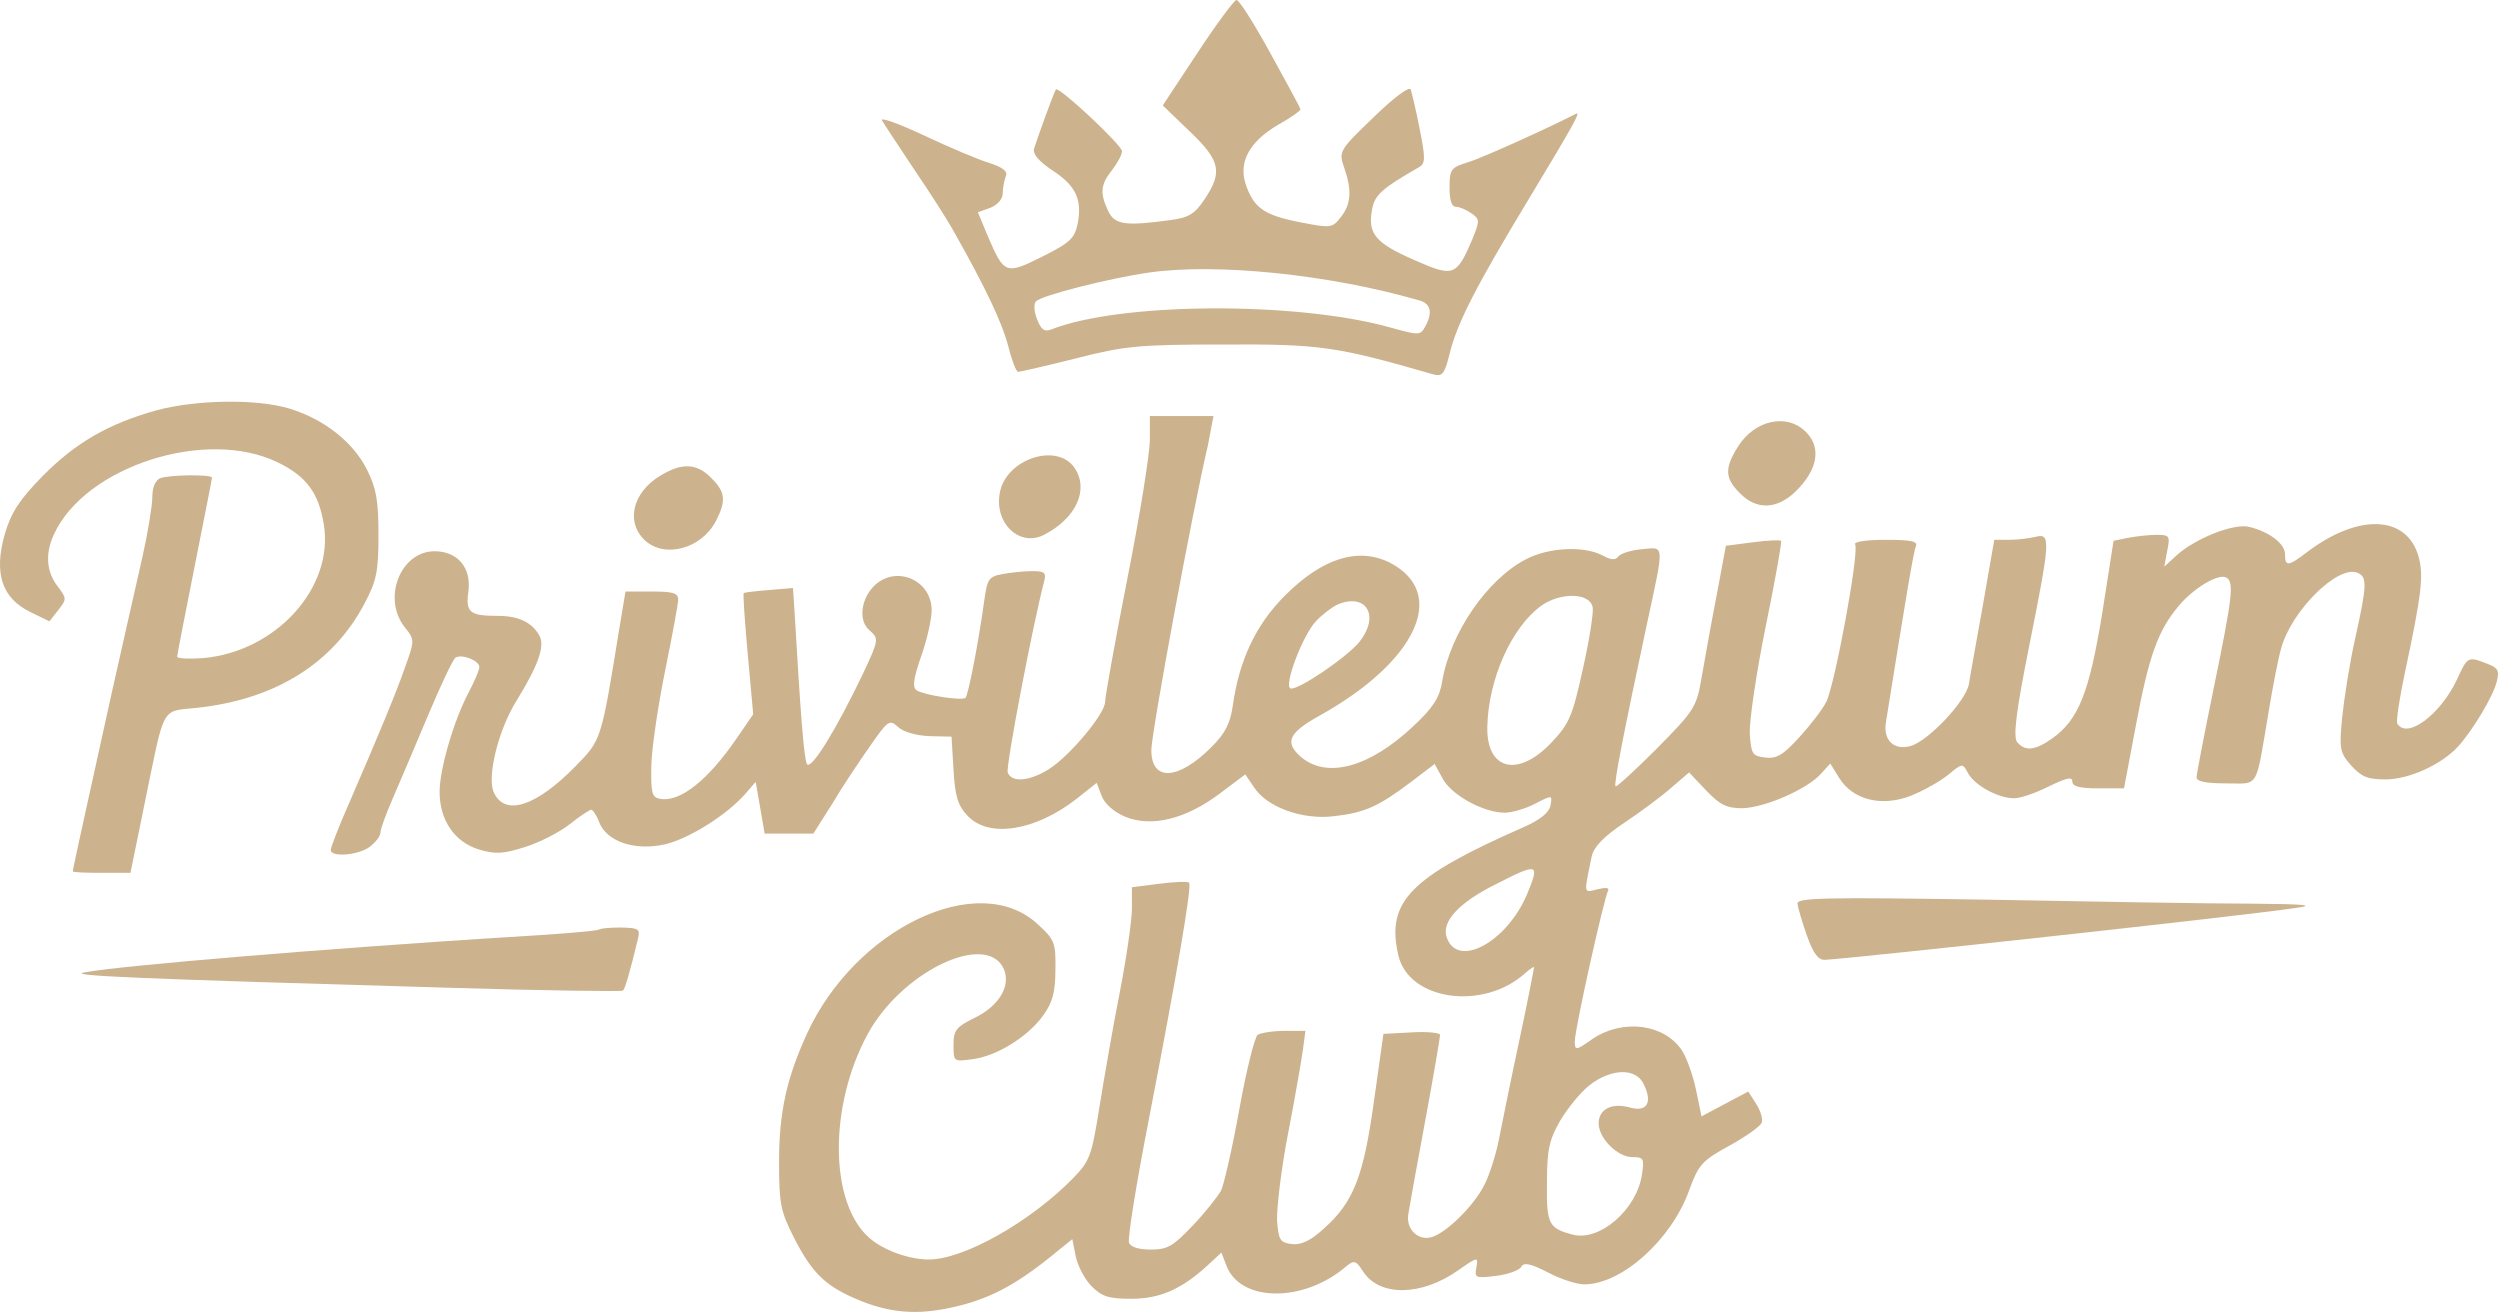 <?xml version="1.0" encoding="UTF-8"?> <svg xmlns="http://www.w3.org/2000/svg" width="503" height="264" viewBox="0 0 503 264" fill="none"><path d="M248.748 0.013C249.15 -0.284 252.249 4.615 255.548 10.613C258.847 16.611 261.645 21.709 261.648 22.013C261.648 22.313 259.648 23.713 257.148 25.113C251.348 28.513 249.148 32.614 250.648 37.113C252.248 41.813 254.348 43.313 261.548 44.713C267.748 45.913 268.048 45.913 269.748 43.713C271.848 41.113 272.048 38.313 270.448 33.713C269.349 30.513 269.348 30.313 276.348 23.613C280.447 19.614 283.547 17.314 283.848 18.013C284.048 18.713 284.948 22.313 285.648 26.013C286.848 31.913 286.748 32.913 285.548 33.613C278.048 37.913 276.548 39.213 276.048 42.213C275.148 47.013 276.748 48.914 284.548 52.314C292.448 55.813 293.048 55.613 296.248 48.113C297.748 44.413 297.748 44.113 296.048 42.913C295.048 42.213 293.649 41.614 292.948 41.613C292.048 41.613 291.648 40.213 291.648 37.713C291.648 34.013 291.949 33.713 295.448 32.613C298.449 31.713 312.448 25.313 317.048 22.913C318.148 22.313 316.848 24.713 307.248 40.613C297.148 57.313 293.148 65.013 291.648 71.213C290.648 75.313 290.148 75.814 288.348 75.314C268.948 69.714 265.648 69.214 246.248 69.314C228.948 69.314 226.248 69.614 216.448 72.113C210.448 73.613 205.248 74.814 204.848 74.814C204.448 74.813 203.548 72.413 202.848 69.613C201.648 65.013 198.448 58.113 191.648 46.113C190.648 44.313 187.148 38.813 183.948 34.113C180.749 29.314 177.849 24.913 177.448 24.213C177.048 23.513 180.948 24.914 186.048 27.314C191.148 29.713 197.048 32.214 199.148 32.814C201.847 33.714 202.848 34.513 202.348 35.513C202.048 36.313 201.748 37.913 201.748 38.913C201.748 40.013 200.748 41.214 199.248 41.814L196.748 42.713L198.748 47.513C202.048 55.213 202.348 55.313 209.748 51.613C215.348 48.813 216.248 47.913 216.848 44.913C217.748 40.113 216.448 37.313 211.648 34.213C208.948 32.413 207.748 30.913 208.048 29.913C208.648 28.013 212.048 18.513 212.448 18.013C212.953 17.218 225.748 29.213 225.748 30.413C225.748 31.113 224.848 32.813 223.748 34.213C221.448 37.113 221.248 38.813 222.948 42.413C224.248 45.213 226.348 45.514 235.248 44.314C239.148 43.814 240.348 43.113 242.348 40.113C246.048 34.613 245.548 32.313 239.348 26.413L233.948 21.213L240.948 10.613C244.748 4.813 248.348 0.013 248.748 0.013ZM285.448 60.413C267.448 55.213 244.848 52.914 231.348 54.814C223.448 55.914 209.649 59.413 208.448 60.613C207.949 61.113 208.048 62.713 208.648 64.213C209.448 66.313 210.148 66.814 211.448 66.314C225.249 60.814 260.549 60.614 279.448 65.814C285.548 67.513 285.748 67.513 286.748 65.713C288.348 62.813 287.848 61.013 285.448 60.413Z" fill="#CCB28D"></path><path fill-rule="evenodd" clip-rule="evenodd" d="M143.148 96.213C145.948 99.013 146.148 100.713 144.048 104.813C141.148 110.413 133.748 112.413 129.748 108.713C125.848 105.013 127.248 99.113 132.848 95.713C137.248 93.013 140.248 93.213 143.148 96.213Z" fill="#CCB28D"></path><path fill-rule="evenodd" clip-rule="evenodd" d="M216.248 94.213C219.148 98.613 216.448 104.313 210.048 107.613C205.148 110.113 200.048 105.313 201.148 99.213C202.348 92.313 212.748 88.913 216.248 94.213Z" fill="#CCB28D"></path><path fill-rule="evenodd" clip-rule="evenodd" d="M363.548 87.113C366.448 90.213 365.648 94.513 361.448 98.713C357.648 102.513 353.448 102.713 350.048 99.213C347.048 96.213 346.948 94.213 349.648 89.913C353.048 84.413 359.748 83.013 363.548 87.113Z" fill="#CCB28D"></path><path fill-rule="evenodd" clip-rule="evenodd" d="M58.248 82.213C65.148 84.313 71.048 88.913 73.848 94.513C75.748 98.313 76.148 100.813 76.148 107.713C76.148 115.013 75.748 116.913 73.348 121.413C67.048 133.413 55.448 140.713 39.648 142.413C32.248 143.213 33.248 141.513 29.048 161.913L26.248 175.613H20.448C17.248 175.613 14.648 175.513 14.648 175.313C14.648 174.813 18.048 159.513 22.548 139.113C24.748 129.213 27.548 117.013 28.648 112.113C29.748 107.213 30.648 101.713 30.648 100.013C30.648 98.113 31.248 96.613 32.248 96.213C34.148 95.513 42.648 95.413 42.648 96.113C42.648 96.413 41.048 104.413 39.148 114.013C37.248 123.613 35.648 131.713 35.648 132.113C35.648 132.513 38.048 132.613 40.848 132.413C55.548 131.113 67.248 118.213 65.148 105.513C64.148 99.213 61.648 95.813 55.848 93.013C41.448 86.013 17.148 93.813 10.848 107.513C9.048 111.413 9.348 115.013 11.548 117.913C13.448 120.413 13.448 120.513 11.748 122.713L9.948 125.013L6.048 123.113C0.348 120.313 -1.252 115.313 0.948 107.513C2.248 103.113 3.848 100.613 8.548 95.813C15.148 89.113 21.848 85.213 31.648 82.513C39.648 80.413 51.648 80.213 58.248 82.213Z" fill="#CCB28D"></path><path d="M243.048 89.513C239.948 102.613 231.649 147.51 231.648 150.913C231.648 157.313 237.048 157.013 243.748 150.313C246.548 147.513 247.548 145.513 248.048 141.913C249.348 132.813 252.648 125.713 258.548 119.813C266.048 112.313 273.248 110.014 279.648 113.214C291.448 119.314 285.048 133.114 265.448 144.013C259.348 147.413 258.448 149.313 261.548 152.113C266.748 156.813 275.448 154.513 284.348 146.113C288.348 142.413 289.648 140.313 290.148 137.214C291.748 127.414 299.248 116.514 307.048 112.513C311.648 110.114 318.648 109.814 322.348 111.714C324.147 112.714 325.048 112.713 325.548 112.013C325.948 111.413 328.048 110.713 330.248 110.513C334.948 110.113 334.948 108.913 331.348 125.613C326.648 147.613 324.648 157.814 325.048 158.214C325.249 158.413 328.948 155.013 333.348 150.613C340.848 143.013 341.348 142.313 342.348 136.413C342.948 133.013 344.248 125.613 345.348 120.013L347.248 109.813L352.648 109.113C355.647 108.713 358.146 108.614 358.348 108.813C358.548 109.013 357.148 116.813 355.248 126.113C353.348 135.413 351.948 145.113 352.048 147.613C352.348 151.713 352.548 152.113 355.148 152.413C357.448 152.713 358.748 151.913 361.948 148.413C364.148 146.013 366.648 142.814 367.448 141.214C369.148 137.914 374.148 110.915 373.248 109.513C372.948 109.013 375.448 108.613 379.348 108.613C384.748 108.613 385.948 108.913 385.448 110.013C384.948 111.214 383.448 120.414 379.448 145.313C378.848 148.913 381.048 151.013 384.348 150.113C387.848 149.213 395.548 141.113 396.148 137.613C396.349 136.212 397.648 129.113 398.948 121.813L401.248 108.613H404.248C405.948 108.613 408.248 108.313 409.548 108.013C412.648 107.213 412.548 108.613 408.248 130.113C405.548 143.612 405.048 148.213 405.848 149.313C407.448 151.213 409.448 151.013 412.848 148.613C418.248 144.813 420.348 139.313 422.948 123.513L425.248 108.813L428.148 108.214C429.748 107.914 432.348 107.613 433.848 107.613C436.548 107.613 436.648 107.813 436.048 110.813L435.448 114.013L437.848 111.813C441.648 108.313 449.548 105.214 452.548 106.013C456.648 107.013 459.748 109.413 459.748 111.513C459.748 114.013 460.349 114.013 464.148 111.113C474.548 103.213 484.348 103.613 486.648 112.113C487.648 115.813 487.248 119.513 483.848 135.413C482.748 140.611 482.048 145.211 482.348 145.613C484.348 148.813 491.048 143.713 494.348 136.714C496.448 132.114 496.548 132.014 500.348 133.513C502.548 134.313 502.948 134.913 502.348 137.113C501.648 140.113 497.448 147.014 494.548 150.214C491.248 153.813 484.748 156.813 479.948 156.813C476.348 156.813 475.148 156.313 473.048 154.013C470.748 151.413 470.648 150.613 471.248 144.313C471.648 140.513 472.748 133.413 473.848 128.513C476.248 117.714 476.348 116.014 474.248 115.214C470.248 113.714 460.948 123.013 458.948 130.513C458.348 132.614 457.248 138.314 456.448 143.214C453.748 159.113 454.648 157.613 447.848 157.613C443.748 157.613 441.948 157.213 441.948 156.413C441.949 155.71 443.549 147.512 445.448 138.214C449.148 120.215 449.548 117.114 447.948 116.214C446.448 115.314 441.448 118.213 438.348 121.913C434.148 126.913 432.348 132.013 429.748 145.913L427.348 158.613H422.148C418.349 158.613 416.949 158.213 416.948 157.214C416.948 156.214 415.748 156.514 412.248 158.214C409.648 159.514 406.548 160.613 405.248 160.613C402.048 160.613 397.248 158.013 395.948 155.513C394.848 153.514 394.848 153.513 391.948 155.913C390.348 157.213 386.948 159.113 384.448 160.113C378.548 162.413 372.748 160.913 370.048 156.513L368.248 153.613L366.348 155.714C363.547 158.814 355.048 162.513 350.548 162.613C347.348 162.613 346.048 161.913 343.248 159.013L339.848 155.413L336.348 158.413C334.448 160.113 330.148 163.313 326.848 165.513C322.648 168.313 320.648 170.413 320.248 172.313C318.648 180.113 318.548 179.613 321.448 178.913C323.148 178.513 323.848 178.614 323.548 179.214C322.747 180.618 316.848 207.014 316.848 209.513C316.848 211.413 317.048 211.413 320.448 209.013C326.548 204.914 334.948 206.013 338.448 211.413C339.348 212.813 340.648 216.413 341.248 219.313L342.348 224.613L351.748 219.613L353.348 222.113C354.247 223.513 354.748 225.213 354.448 225.913C354.148 226.613 351.248 228.713 347.948 230.513C342.448 233.513 341.748 234.313 339.848 239.513C336.248 249.513 326.248 258.413 318.748 258.413C317.348 258.413 314.048 257.413 311.448 256.013C307.949 254.214 306.548 253.913 306.048 254.913C305.648 255.613 303.348 256.414 300.948 256.714C296.848 257.214 296.648 257.113 297.048 255.013C297.448 252.813 297.348 252.813 293.348 255.613C285.948 260.813 277.548 260.913 274.248 255.813C272.848 253.613 272.448 253.514 270.948 254.714C262.448 262.114 249.548 262.113 246.748 254.613L245.748 252.013L243.048 254.513C237.748 259.413 233.348 261.313 227.648 261.313C223.149 261.313 221.748 260.913 219.648 258.813C218.248 257.413 216.848 254.713 216.448 252.813L215.748 249.313L211.548 252.714C204.248 258.613 199.048 261.313 192.148 262.913C184.549 264.713 178.748 264.214 171.948 261.214C165.948 258.614 163.248 255.913 159.748 249.013C157.048 243.714 156.748 242.213 156.748 233.714C156.748 223.814 158.248 217.013 162.348 208.013C172.048 186.814 196.848 174.913 208.748 185.913C212.148 189.013 212.448 189.613 212.348 195.113C212.348 199.613 211.748 201.714 209.948 204.214C206.948 208.513 200.548 212.513 195.648 213.113C191.849 213.613 191.848 213.613 191.848 210.214C191.848 207.214 192.448 206.613 196.048 204.813C201.048 202.413 203.448 198.313 201.948 194.913C198.448 187.313 181.348 195.513 174.548 208.113C166.748 222.513 166.848 241.913 174.848 249.013C177.648 251.513 182.848 253.413 186.848 253.413C193.948 253.413 207.348 245.813 215.948 237.013C219.248 233.613 219.648 232.513 221.148 223.113C222.048 217.513 223.848 207.013 225.248 199.913C226.648 192.813 227.748 185.014 227.748 182.714V178.513L233.248 177.813C236.347 177.413 239.047 177.313 239.248 177.613C239.848 178.213 236.748 196.314 231.148 225.214C228.648 238.014 226.848 249.213 227.148 250.013C227.449 250.913 229.148 251.413 231.548 251.413C234.948 251.413 236.048 250.713 239.948 246.613C242.448 244.013 244.948 240.813 245.648 239.613C246.249 238.412 247.948 231.013 249.348 223.214C250.747 215.415 252.448 208.616 253.048 208.214C253.648 207.814 256.148 207.413 258.448 207.413H262.648L262.148 211.214C261.848 213.314 260.548 220.914 259.148 228.113C257.748 235.313 256.848 243.213 256.948 245.613C257.248 249.513 257.548 250.013 259.948 250.313C261.848 250.513 263.748 249.613 266.448 247.113C272.348 241.813 274.348 236.713 276.448 221.513L278.348 208.013L284.048 207.714C287.148 207.514 289.748 207.814 289.748 208.214C289.747 208.618 288.448 216.416 286.748 225.513C285.048 234.613 283.548 243.013 283.348 244.313C282.848 247.313 285.348 249.713 288.048 248.913C291.048 248.013 296.548 242.613 298.648 238.413C299.648 236.513 300.948 232.413 301.548 229.413C302.148 226.413 303.949 217.413 305.648 209.513C307.348 201.613 308.648 194.813 308.648 194.613C308.648 194.414 307.847 194.914 306.848 195.813C298.448 203.413 283.448 201.313 281.348 192.214C278.848 181.414 283.648 176.513 306.348 166.513C309.848 165.013 311.648 163.513 311.948 162.113C312.348 159.913 312.348 159.914 308.848 161.714C306.948 162.714 304.148 163.513 302.748 163.513C298.448 163.513 291.948 159.913 290.248 156.613L288.648 153.714L284.048 157.214C277.448 162.213 274.648 163.514 268.448 164.214C262.048 165.014 254.848 162.413 252.248 158.313L250.548 155.813L245.348 159.714C238.548 164.813 231.648 166.513 226.348 164.313C224.048 163.313 222.248 161.713 221.648 160.113L220.648 157.513L216.748 160.613C208.348 167.213 198.948 168.713 194.648 164.113C192.748 162.113 192.148 160.213 191.848 154.913L191.448 148.214L187.048 148.113C184.448 148.013 181.848 147.313 180.748 146.313C178.948 144.713 178.748 144.813 175.048 150.113C172.948 153.113 169.448 158.314 167.448 161.714L163.648 167.714H153.848L152.948 162.513L152.048 157.313L150.048 159.613C146.348 163.913 138.548 168.813 133.648 169.913C127.648 171.213 122.048 169.313 120.548 165.413C120.048 164.013 119.248 162.913 118.948 162.913C118.648 162.913 116.648 164.213 114.648 165.813C112.649 167.413 108.548 169.513 105.648 170.413C101.248 171.813 99.748 171.913 96.348 170.913C91.448 169.413 88.448 165.013 88.448 159.313C88.448 154.713 91.348 144.814 94.348 139.214C95.447 137.114 96.448 134.814 96.448 134.214C96.448 132.914 92.949 131.514 91.648 132.313C91.148 132.613 88.648 137.913 86.048 144.113C83.448 150.313 80.248 157.813 78.948 160.813C77.648 163.813 76.548 166.813 76.548 167.513C76.548 168.214 75.548 169.513 74.348 170.413C71.948 172.113 66.548 172.513 66.548 171.013C66.548 170.513 68.148 166.313 70.148 161.813C76.848 146.313 79.648 139.513 81.548 134.113C83.448 128.813 83.448 128.713 81.448 126.214C76.848 120.414 80.548 110.913 87.448 110.913C92.048 110.913 94.848 114.213 94.248 118.913C93.648 123.213 94.448 123.913 100.148 123.913C104.348 123.913 107.048 125.213 108.548 127.913C109.648 130.013 108.348 133.813 103.848 141.113C100.248 146.913 97.948 156.312 99.348 159.413C101.548 164.313 107.848 162.313 115.848 154.113C121.048 148.813 120.948 149.013 124.648 126.214L125.848 119.013H131.148C135.348 119.013 136.448 119.313 136.448 120.613C136.448 121.513 135.248 127.913 133.848 134.813C132.448 141.713 131.148 150.313 131.048 153.913C130.948 159.513 131.148 160.414 132.748 160.714C136.748 161.514 142.448 157.013 148.248 148.513L151.548 143.714L150.448 131.613C149.848 124.913 149.448 119.413 149.648 119.313C149.751 119.213 152.15 118.914 154.748 118.714L159.548 118.313L159.848 122.813C161.048 143.513 161.748 152.514 162.348 153.714C163.148 155.113 168.249 146.813 173.648 135.513C176.848 128.714 176.848 128.513 174.948 126.813C172.748 125.013 173.148 120.813 175.648 118.113C179.948 113.513 187.448 116.513 187.448 122.813C187.448 124.513 186.548 128.613 185.348 132.013C183.748 136.613 183.548 138.313 184.448 138.913C186.148 139.913 193.548 141.013 194.248 140.413C194.848 139.811 196.948 128.813 198.048 120.714C198.648 116.514 198.948 116.013 201.648 115.513C203.248 115.213 205.949 114.913 207.648 114.913C210.248 114.913 210.548 115.213 210.048 117.113C207.748 125.912 202.349 154.207 202.748 155.413C203.548 157.513 207.048 157.213 210.948 154.813C215.148 152.213 222.347 143.614 222.348 141.214C222.348 140.214 224.348 129.013 226.848 116.313C229.348 103.714 231.348 91.214 231.348 88.513V83.714H244.148L243.048 89.513ZM330.748 218.214C329.248 214.814 324.248 214.913 319.848 218.313C318.048 219.713 315.448 222.913 313.948 225.413C311.748 229.213 311.248 231.213 311.248 237.913C311.148 246.313 311.548 247.113 316.448 248.413C321.848 249.813 329.248 243.413 330.348 236.413C330.848 233.113 330.748 232.813 328.448 232.813C325.448 232.813 321.649 229.013 321.648 226.013C321.648 223.214 324.248 221.813 327.848 222.813C331.348 223.813 332.548 221.913 330.748 218.214ZM307.248 179.913C309.848 173.613 309.548 173.514 300.748 178.013C293.548 181.613 290.048 185.413 291.048 188.513C293.148 195.013 303.148 189.613 307.248 179.913ZM320.448 122.214C319.948 119.214 313.948 119.113 310.048 121.913C304.148 126.213 299.448 136.614 299.248 146.214C299.048 154.913 305.348 156.513 312.048 149.513C315.748 145.613 316.348 144.213 318.448 134.714C319.748 128.914 320.648 123.315 320.448 122.214ZM273.548 129.113C277.648 123.913 274.948 119.213 269.148 121.613C268.048 122.113 266.048 123.613 264.748 125.013C262.048 127.914 258.248 138.013 259.648 138.513C261.05 139.012 271.048 132.213 273.548 129.113Z" fill="#CCB28D"></path><path fill-rule="evenodd" clip-rule="evenodd" d="M452.648 181.813C464.248 181.913 466.048 182.113 461.648 182.713C451.848 184.213 372.948 192.813 367.248 193.113C365.848 193.213 364.848 191.913 363.548 188.213C362.548 185.413 361.748 182.613 361.648 181.813C361.548 180.613 367.248 180.513 399.848 181.013C420.948 181.413 444.648 181.813 452.648 181.813Z" fill="#CCB28D"></path><path fill-rule="evenodd" clip-rule="evenodd" d="M128.348 188.913C126.748 195.613 125.748 198.913 125.348 199.313C125.148 199.513 108.948 199.313 89.548 198.713C27.248 196.913 12.848 196.313 17.148 195.613C24.948 194.213 66.248 190.813 101.148 188.613C111.648 188.013 120.348 187.313 120.548 187.013C120.748 186.813 122.748 186.613 124.948 186.613C128.548 186.713 128.848 186.913 128.348 188.913Z" fill="#CCB28D"></path></svg> 